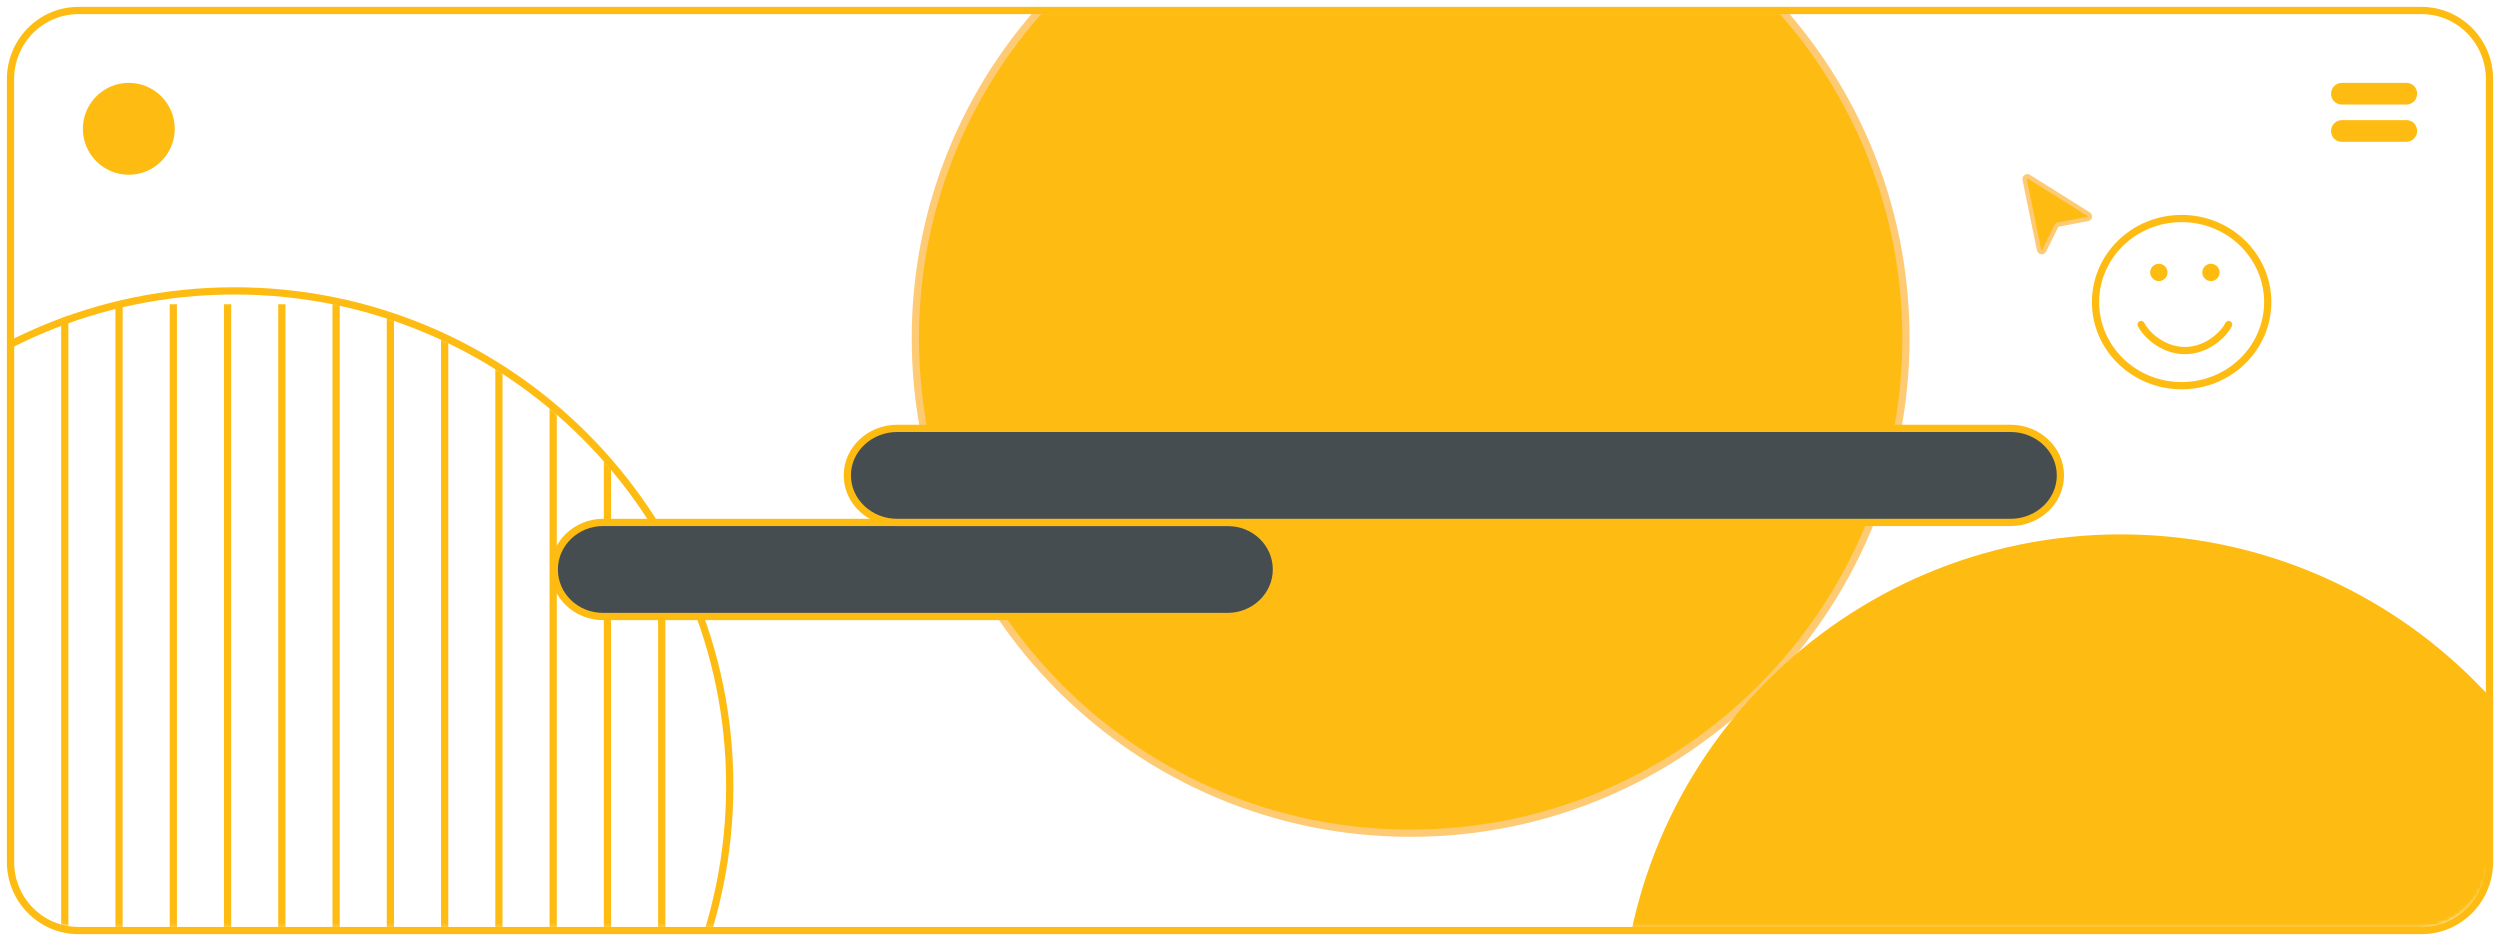 <?xml version="1.0" encoding="UTF-8"?>
<svg id="Layer_1" xmlns="http://www.w3.org/2000/svg" xmlns:xlink="http://www.w3.org/1999/xlink" version="1.1" viewBox="0 0 691 260">
  <!-- Generator: Adobe Illustrator 30.0.0, SVG Export Plug-In . SVG Version: 2.1.1 Build 123)  -->
  <defs>
    <style>
      .st0 {
        mask: url(#mask);
      }

      .st1, .st2 {
        fill: none;
      }

      .st1, .st2, .st3, .st4 {
        stroke-width: 2px;
      }

      .st1, .st2, .st4 {
        stroke: #febc12;
      }

      .st5, .st6, .st3 {
        fill: #febc12;
      }

      .st2 {
        stroke-linecap: round;
      }

      .st7 {
        mask: url(#mask-1);
      }

      .st6 {
        stroke-width: 1.2px;
      }

      .st6, .st3 {
        stroke: #feca74;
      }

      .st8 {
        fill: #fff;
      }

      .st4 {
        fill: #464d51;
      }

      .st9 {
        fill: #ff5741;
      }
    </style>
    <mask id="mask" x="-73.1" y="-44.3" width="797.5" height="468.3" maskUnits="userSpaceOnUse">
      <g id="mask0_37_107">
        <path class="st8" d="M668.1,2.9H22.9C11.8,2.9,2.9,11.8,2.9,22.9v213.6c0,11,9,20,20,20h645.2c11.1,0,20-9,20-20V22.9c0-11-9-20-20-20Z"/>
      </g>
    </mask>
    <mask id="mask-1" x="-74.6" y="80.4" width="276.3" height="283.6" maskUnits="userSpaceOnUse">
      <g id="mask1_37_107">
        <path class="st9" d="M63.5,356.5c76.3,0,138.2-61.8,138.2-138.1S139.8,80.4,63.5,80.4s-138.2,61.8-138.2,138.1S-12.8,356.5,63.5,356.5Z"/>
      </g>
    </mask>
  </defs>
  <g class="st0">
    <g>
      <path class="st3" d="M389.9,230.3c75.6,0,136.9-61.3,136.9-136.8s-61.3-136.8-136.9-136.8S253,17.9,253,93.5s61.3,136.8,136.9,136.8Z"/>
      <path class="st1" d="M64.8,354c75.6,0,136.9-61.2,136.9-136.8S140.4,80.4,64.8,80.4s-136.9,61.3-136.9,136.8S-10.8,354,64.8,354Z"/>
      <path class="st5" d="M586.2,423.9c76.3,0,138.2-61.8,138.2-138.1s-61.9-138.1-138.2-138.1-138.2,61.8-138.2,138.1,61.9,138.1,138.2,138.1Z"/>
      <path class="st5" d="M35.6,48.3c7,0,12.7-5.7,12.7-12.7s-5.7-12.7-12.7-12.7-12.7,5.7-12.7,12.7,5.7,12.7,12.7,12.7Z"/>
      <path class="st5" d="M665.1,22.9h-17.8c-1.6,0-3,1.3-3,3s1.3,3,3,3h17.8c1.6,0,3-1.3,3-3s-1.3-3-3-3Z"/>
      <path class="st5" d="M665.1,33.2h-17.8c-1.6,0-3,1.3-3,3s1.3,3,3,3h17.8c1.6,0,3-1.3,3-3s-1.3-3-3-3Z"/>
      <path class="st1" d="M626.8,83.5c0,12.7-10.6,23.1-23.8,23.1s-23.8-10.4-23.8-23.1,10.6-23.1,23.8-23.1,23.8,10.4,23.8,23.1Z"/>
      <path class="st2" d="M591.8,89.7c1.6,3.1,6.3,7.2,12.1,7.2s10.5-4.1,12.1-7.2"/>
      <path class="st5" d="M599.1,75.3c0,1.3-1.1,2.4-2.4,2.4s-2.4-1.1-2.4-2.4,1.1-2.4,2.4-2.4,2.4,1.1,2.4,2.4Z"/>
      <path class="st5" d="M613.5,75.3c0,1.3-1.1,2.4-2.4,2.4s-2.4-1.1-2.4-2.4,1.1-2.4,2.4-2.4,2.4,1.1,2.4,2.4Z"/>
      <path class="st6" d="M568.3,62.6l-3.3,6.7c-.3.6-1.2.5-1.4-.2l-4-19.5c-.1-.6.6-1.1,1.1-.8l16.6,10.4c.6.4.4,1.2-.2,1.3l-8.3,1.6c-.2,0-.4.2-.5.4Z"/>
      <g class="st7">
        <g>
          <path class="st1" d="M77.9,364V84.1"/>
          <path class="st1" d="M62.9,364V84.1"/>
          <path class="st1" d="M47.9,364V84.1"/>
          <path class="st1" d="M32.9,364V84.1"/>
          <path class="st1" d="M17.9,364V84.1"/>
          <path class="st1" d="M2.9,364V84.1"/>
          <path class="st1" d="M167.9,364V84.1"/>
          <path class="st1" d="M152.9,364V84.1"/>
          <path class="st1" d="M137.9,364V84.1"/>
          <path class="st1" d="M122.9,364V84.1"/>
          <path class="st1" d="M107.9,364V84.1"/>
          <path class="st1" d="M92.9,364V84.1"/>
          <path class="st1" d="M182.9,364V84.1"/>
        </g>
      </g>
    </g>
  </g>
  <path class="st1" d="M669.3,2.9H21.7C11.3,2.9,2.9,11.4,2.9,21.9v216.3c0,10.5,8.4,19,18.8,19h647.6c10.4,0,18.8-8.5,18.8-19V21.9c0-10.5-8.4-19-18.8-19Z"/>
  <path class="st4" d="M339.3,144.4h-172.6c-7.4,0-13.5,5.8-13.5,13s6,13,13.5,13h172.6c7.4,0,13.5-5.8,13.5-13s-6-13-13.5-13Z"/>
  <path class="st4" d="M555.8,118.4H248c-7.6,0-13.8,5.8-13.8,13s6.2,13,13.8,13h307.7c7.6,0,13.8-5.8,13.8-13s-6.2-13-13.8-13Z"/>
</svg>